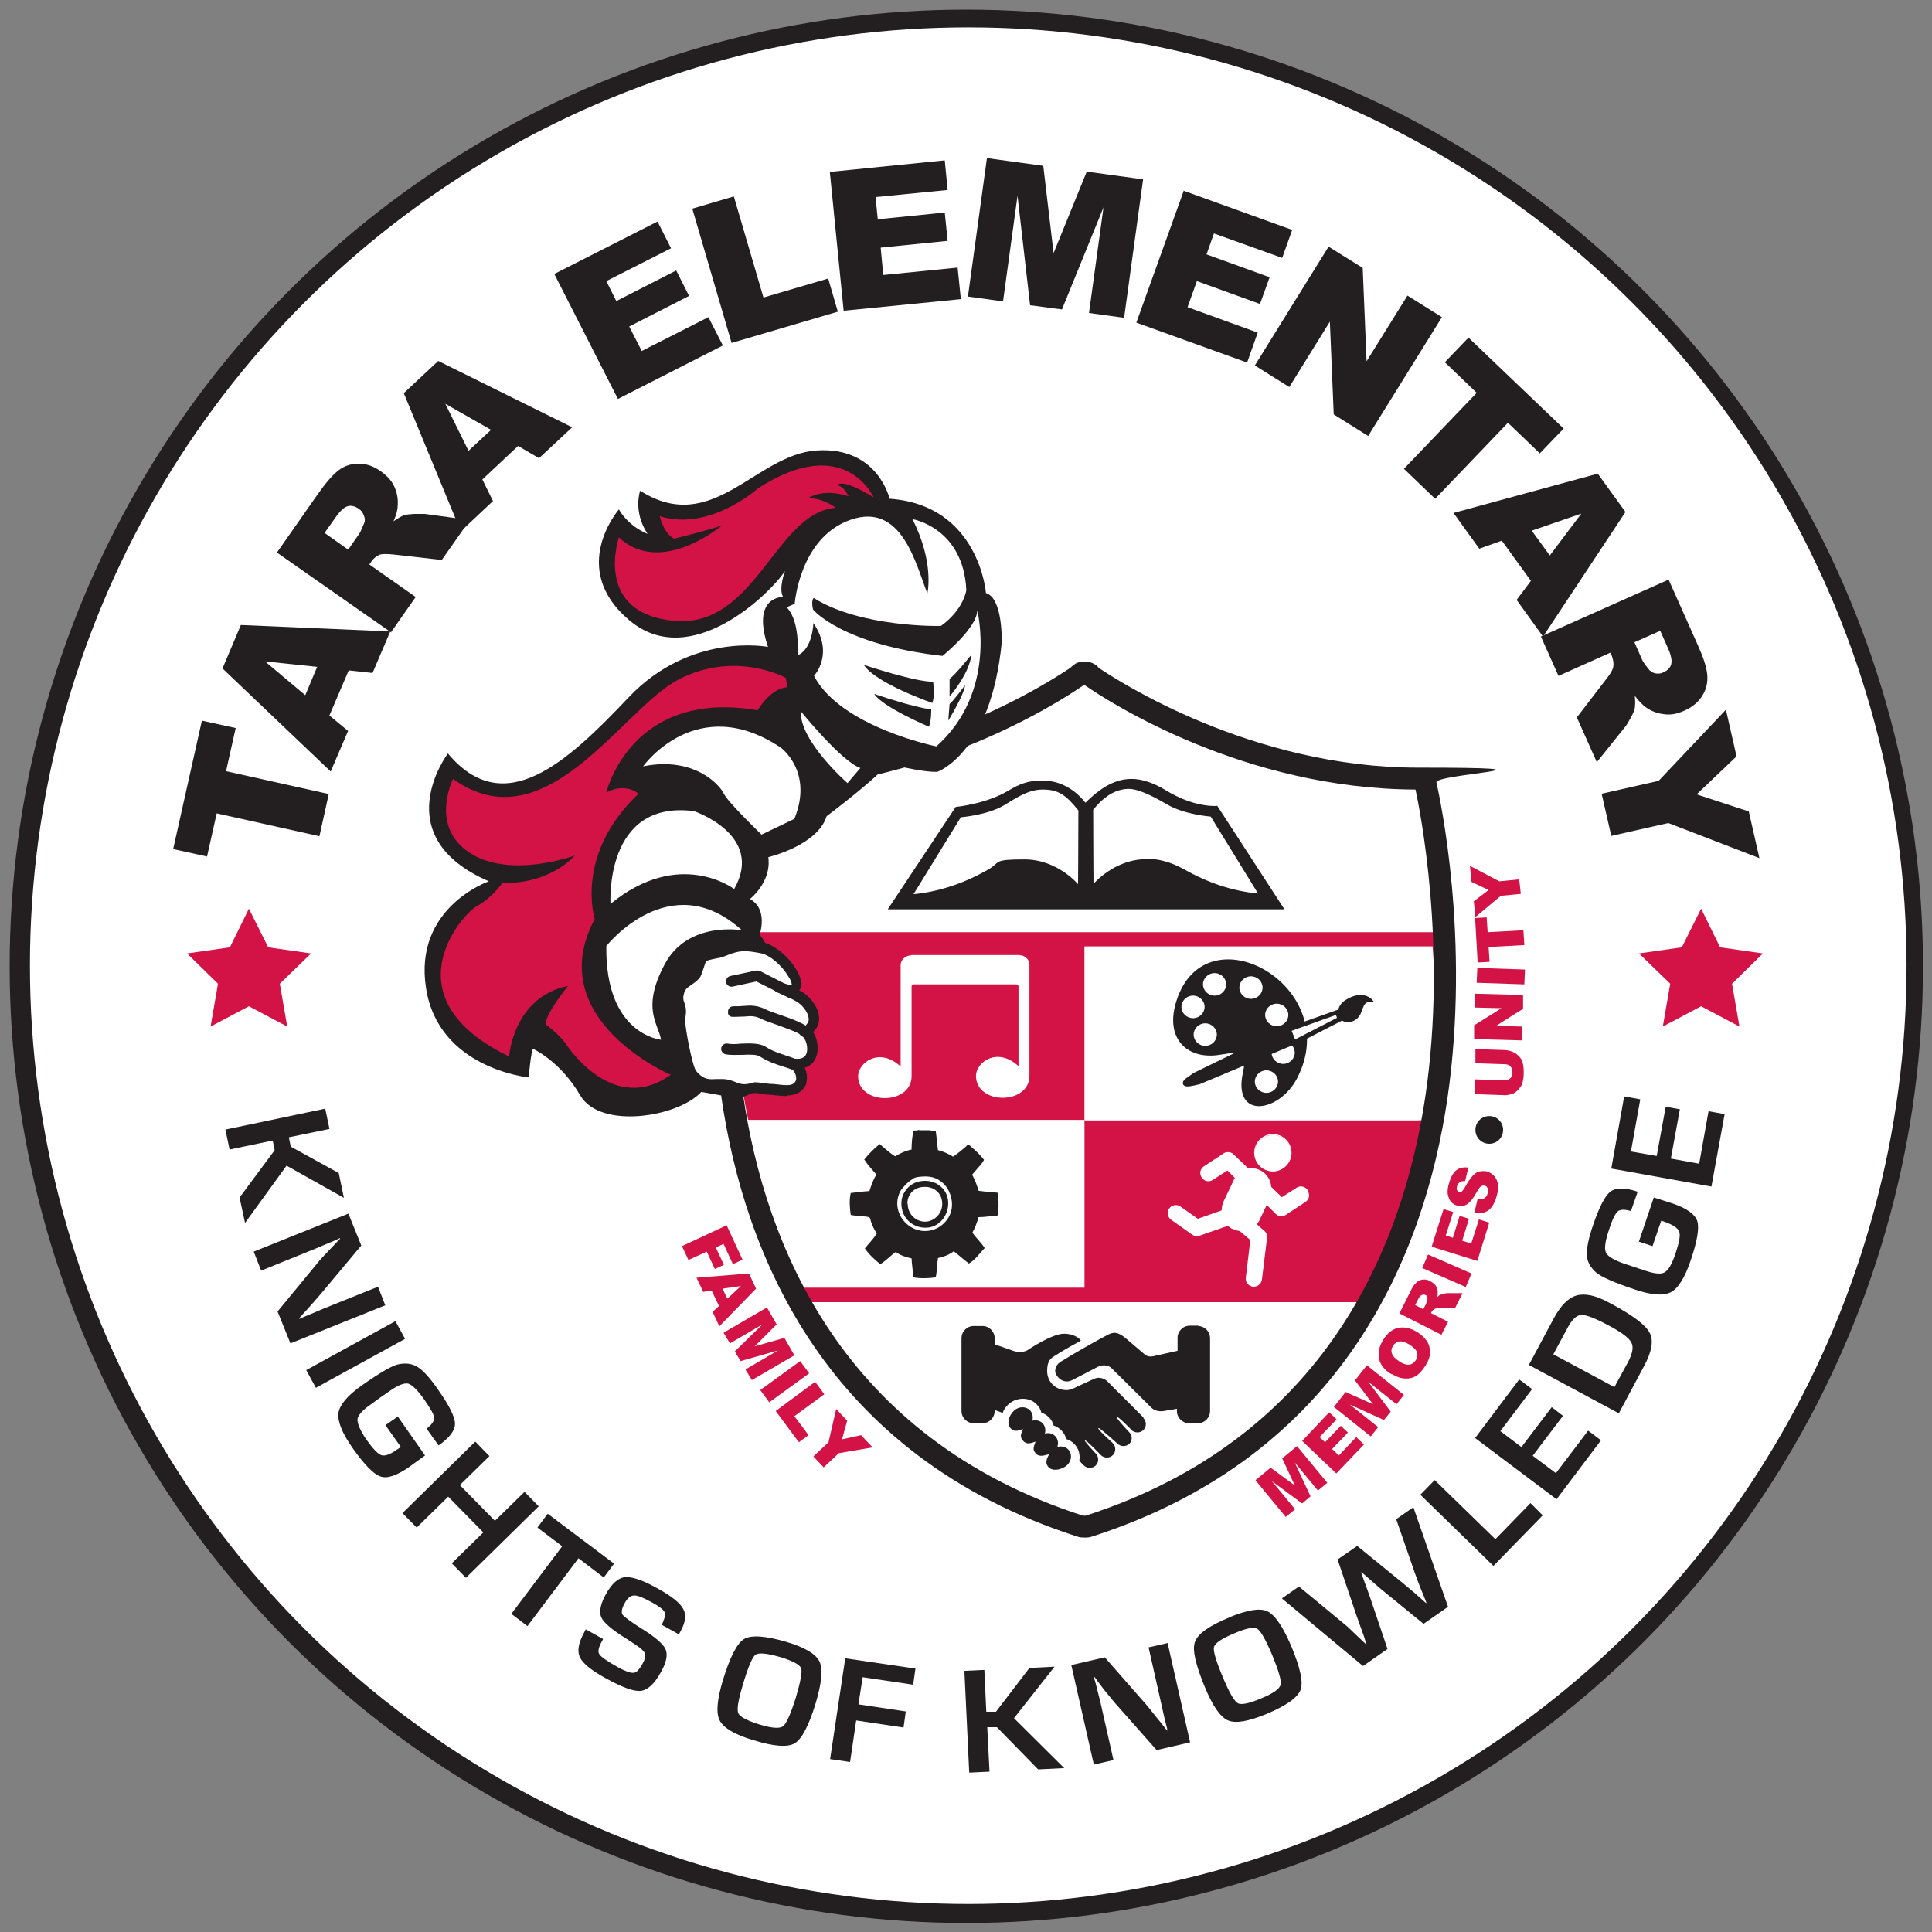 <?xml version="1.0" encoding="UTF-8"?>
<svg xmlns="http://www.w3.org/2000/svg" version="1.1" viewBox="0 0 600 600">
  <rect x="0" y="0" width="600" height="600" fill="#808080" stroke="none"/>
  <defs>
    <style>
      .cls-1 {
        fill: none;
      }

      .cls-2, .cls-3 {
        fill-rule: evenodd;
      }

      .cls-2, .cls-4 {
        fill: #fff;
      }

      .cls-5, .cls-3 {
        fill: #231f20;
      }

      .cls-6 {
        fill: #d31245;
      }

      .cls-7 {
        fill: #a1cc3a;
      }
    </style>
  </defs>
  <!-- Generator: Adobe Illustrator 28.7.5, SVG Export Plug-In . SVG Version: 1.2.0 Build 176)  -->
  <g>
    <g id="Layer_1">
      <g id="Layer_1-2" data-name="Layer_1">
        <circle class="cls-5" cx="300.1" cy="300.1" r="297.1"/>
        <circle class="cls-4" cx="300.7" cy="299.9" r="291.4"/>
        <g>
          <g>
            <path class="cls-5" d="M102.3,350.6l-12.6,2.6.6,2.9,14.9,8.2,1.6,7.7-17.8-10-12.9,17.8-1.7-7.9,10.9-14.7-.6-3-13.4,2.8-1.3-6.2,31-6.5,1.3,6.2h0Z"/>
            <path class="cls-5" d="M119.6,405.4l-29.4,11.8-4-9.9,12.6-15.3c.6-.8,1.8-2,3.4-3.7l1.7-1.8,1.7-1.8v-.2l-2,.9-1.9.8-3.8,1.6-16.8,6.8-2.3-5.9,29.4-11.8,4,9.9-11.7,14c-1,1.2-2.3,2.7-3.8,4.4l-1.9,2.1-1.9,2.1v.2l1.9-.8,1.9-.8,3.8-1.6,16.9-6.8,2.3,5.9h0Z"/>
            <path class="cls-5" d="M125.8,415.8l-27.7,15.2-3-5.5,27.7-15.2,3,5.5Z"/>
            <path class="cls-5" d="M123.6,440l8.4,12-5.1,3.7c-3.8,2.6-6.7,3.6-8.8,2.8-2.1-.7-5-3.7-8.6-8.8-3.3-4.7-4.7-8.3-4.4-10.9.4-2.5,2.8-5.4,7.2-8.5,5.7-4,9.5-6.2,11.4-6.6,2.4-.5,4.4-.2,6.1.9,1.7,1.1,3.9,3.5,6.4,7.2,3.4,4.8,5.1,8.3,5.1,10.4s-1.7,4.3-5.1,6.7l-3.7-5.2c1.6-1.3,2.4-2.4,2.3-3.4,0-1-1.1-2.8-3-5.6-2.1-3-3.8-4.6-5-5-1.3-.3-3.2.5-5.8,2.3l-2.6,1.8-3.3,2.4c-2.6,1.8-3.9,3.3-4.1,4.6,0,1.3.8,3.4,2.8,6.3,2,2.8,3.5,4.4,4.6,4.8s2.8-.2,5-1.8l1.1-.7-4.8-6.8,3.6-2.5h.3Z"/>
            <path class="cls-5" d="M167.3,467.8l-22.6,22.2-4.4-4.5,9.8-9.6-10.9-11.1-9.8,9.6-4.4-4.5,22.6-22.2,4.4,4.5-9.2,9,10.9,11.1,9.2-9,4.4,4.5h0Z"/>
            <path class="cls-5" d="M179.6,484l-15.8,21-5-3.8,15.8-21-7.7-5.8,3.2-4.3,20.6,15.5-3.2,4.3-7.9-6h0Z"/>
            <path class="cls-5" d="M210.9,507.6l-5.4-3c.1-.3.2-.5.3-.6.7-1.6.9-2.8.5-3.5s-1.7-1.7-3.9-2.9c-2.6-1.4-4.4-2.2-5.5-2.1-1.1,0-2,.8-2.8,2.2-1,1.7-1.2,3-.8,3.7.5.7,2.5,2.2,6,4.4,4.2,2.6,6.7,4.8,7.4,6.4.7,1.7.3,4-1.4,7-2,3.7-4.1,5.6-6.2,5.9-2.1.3-5.7-1-10.8-3.8-4.6-2.5-7.3-4.7-8.2-6.6-.9-1.9-.5-4.4,1.3-7.7l.5-1,5.4,3-.3.6c-1.1,1.9-1.4,3.3-.9,4.1s2.3,2.1,5.5,3.9c2.5,1.4,4.2,2,5.1,1.9,1,0,1.9-1.1,2.9-2.9.7-1.3,1-2.4.7-3.1-.3-.7-1.2-1.6-2.9-2.7l-2.9-1.9c-4.5-2.8-7.1-5-7.8-6.7s-.2-4.1,1.5-7.2c1.8-3.2,3.8-5,5.9-5.2,2.1-.2,5.5.9,10.1,3.5,4.4,2.4,7,4.5,8,6.4,1,1.8.7,4.2-.9,7l-.6,1.1.2-.2Z"/>
            <path class="cls-5" d="M244.2,509.9c5.8,1.7,9.2,3.8,10.3,6.1s.7,6.7-1.2,13c-2.1,6.9-4.3,11.1-6.5,12.4-2.2,1.3-6.5,1-12.9-1-5.8-1.7-9.2-3.8-10.4-6.1s-.8-6.5,1-12.5c2.2-7.2,4.4-11.5,6.6-12.8,2.2-1.3,6.6-1,13.1.9h0ZM242.2,514.6c-4.1-1.2-6.6-1.4-7.6-.7-1,.8-2.4,4.1-4.1,10-1.3,4.4-1.7,7.1-1.2,8.2.5,1.1,2.8,2.3,6.7,3.5,3.7,1.1,6.1,1.3,7.2.5,1-.8,2.3-3.7,3.9-8.7,1.5-5.1,2.1-8.2,1.7-9.3-.4-1.1-2.6-2.3-6.5-3.5h0Z"/>
            <path class="cls-5" d="M267.9,520.9l-1.3,8.4,14.7,2.2-.7,5-14.7-2.2-1.9,12.9-6.2-.9,4.7-31.3,21.8,3.2-.7,5-15.5-2.3h-.2Z"/>
            <path class="cls-5" d="M305.7,518.7l.6,12.9h3c0,0,10.4-13.6,10.4-13.6l7.8-.4-12.6,16,15.6,15.5-8.1.4-12.8-13.1h-3c0,0,.7,13.8.7,13.8l-6.3.3-1.5-31.6,6.3-.3h-.1Z"/>
            <path class="cls-5" d="M362.6,510.2l7,30.9-10.4,2.4-13.1-14.8c-.6-.7-1.7-2.1-3.2-3.9l-1.5-2-1.5-2h-.2l.6,2.1.5,2,1,4,4,17.7-6.1,1.4-7-30.9,10.4-2.4,12,13.7c1.1,1.2,2.3,2.7,3.7,4.5l1.8,2.2,1.8,2.3h.2l-.5-2-.5-2-.9-4-4-17.8,6.2-1.4h-.3Z"/>
            <path class="cls-5" d="M381.7,502.3c5.6-2.3,9.5-3,11.9-1.9,2.3,1.1,4.8,4.7,7.4,10.8,2.8,6.7,3.8,11.2,2.9,13.6s-4.4,4.9-10.6,7.5c-5.6,2.3-9.5,3-11.9,2s-4.8-4.5-7.2-10.3c-2.9-7-4-11.7-3.1-14.1.9-2.5,4.4-5,10.7-7.6h0ZM383.2,507.3c-3.9,1.6-6,3.1-6.2,4.3-.3,1.2.8,4.7,3.2,10.3,1.8,4.2,3.2,6.5,4.3,7.1,1.1.5,3.6,0,7.3-1.6,3.6-1.5,5.6-2.9,5.9-4.2s-.6-4.3-2.6-9.2c-2.1-4.9-3.6-7.6-4.7-8.2s-3.5-.1-7.2,1.5h0Z"/>
            <path class="cls-5" d="M438.9,468l10.8,31-7.6,5.3-13.1-10.7c-1.2-1-2.7-2.3-4.6-4l-1.5-1.3h-.2c0,.1.7,2,.7,2l.7,1.9c.5,1.3.9,2.6,1.4,3.9l5.4,16-7.6,5.3-25.2-21,5.3-3.7,13.9,11.5c.9.7,2.1,1.8,3.5,3.2l1.7,1.6,1.7,1.6h.2c-.4-1.1-.7-1.9-.8-2.4l-.8-2.2c-.4-1.2-1-2.7-1.6-4.5l-5.8-17.2,6.1-4.2,14,11.4c1.2,1,2.4,2,3.7,3.1l1.8,1.6,1.8,1.6h.2c0-.1-.9-2.3-.9-2.3l-.9-2.2c-.7-1.8-1.3-3.3-1.7-4.5l-5.9-17,5.3-3.7h0Z"/>
            <path class="cls-5" d="M445.6,459.7l18.8,18.3,10.9-11.2,3.8,3.8-15.3,15.7-22.7-22.1,4.4-4.5h.1Z"/>
            <path class="cls-5" d="M466,444.5l6.5,4.9,9.4-12.4,3.5,2.7-9.4,12.4,7.2,5.4,10-13.2,4,3-13.8,18.3-25.3-19,13.7-18.2,4,3-9.9,13.1h0Z"/>
            <path class="cls-5" d="M502.7,438.9l-27.9-15,7.7-14.4c2.2-4.1,4.6-6.5,7.2-7.2s6,0,10.3,2.4c7,3.7,11.1,6.8,12.3,9.2,1.3,2.4.7,5.9-1.8,10.5l-7.8,14.6h0ZM501.3,430.9l4.3-7.9c1.4-2.7,1.8-4.7,1-6.1-.7-1.4-3.1-3.2-7.1-5.3-4.1-2.2-6.9-3.3-8.4-3.2-1.5,0-2.9,1.4-4.3,4l-4.4,8.2,19,10.2h-.1Z"/>
            <path class="cls-5" d="M508.9,385.8l4.7-13.9,6,1.9c4.3,1.5,6.8,3.3,7.5,5.4s0,6.2-2,12.1c-1.8,5.4-3.9,8.8-6.2,10s-6,.9-11.1-.8c-6.6-2.2-10.6-4-12.1-5.3-1.8-1.6-2.8-3.4-2.9-5.4s.5-5.2,2-9.5c1.9-5.6,3.7-9,5.4-10.3,1.7-1.2,4.5-1.2,8.4.1l-2.1,6c-2-.6-3.4-.5-4.1.1s-1.7,2.5-2.7,5.7c-1.2,3.5-1.5,5.8-1,7s2.3,2.3,5.3,3.4l3,1,3.9,1.3c3,1,5,1.2,6.1.5,1.1-.6,2.3-2.6,3.4-6,1.1-3.3,1.5-5.4,1.1-6.6-.4-1.1-1.9-2.1-4.4-3l-1.2-.4-2.7,7.9-4.2-1.4v.2Z"/>
            <path class="cls-5" d="M506.5,357.6l8,1.4,2.8-15.3,4.4.8-2.8,15.3,8.8,1.6,2.9-16.3,5,.9-4.1,22.5-31.1-5.6,4-22.4,5,.9-2.9,16.2h0Z"/>
          </g>
          <polygon class="cls-6" points="77.3 282.2 83.3 294.2 96.6 296.1 86.9 305.5 89.2 318.8 77.3 312.5 65.4 318.8 67.7 305.5 58.1 296.1 71.4 294.2 77.3 282.2"/>
          <polygon class="cls-6" points="528.3 282.2 534.2 294.2 547.5 296.1 537.9 305.5 540.2 318.8 528.3 312.5 516.4 318.8 518.7 305.5 509 296.1 522.3 294.2 528.3 282.2"/>
          <path class="cls-4" d="M233.9,245.2c-1.3,5.9-10,48.1-3.1,95,6.8,46.2,30.6,106.3,105.5,130.5h.9c74.9-24.2,98.7-84.3,105.5-130.5,6.8-46.4-1.8-89-3.1-95-53.3-.2-94.9-27-102.7-32.4h-.2c0-.1-.2,0-.2,0-7.8,5.4-49.3,32.2-102.7,32.4h.1Z"/>
          <path class="cls-7" d="M277.8,391.7h0l-.2.2s.2-.1.2-.2Z"/>
          <path class="cls-6" d="M336.8,291.7h-110.1s.6,32.9,5.7,56.2h104.5v-56.2h0Z"/>
          <path class="cls-4" d="M232.3,347.8c.5,2.3,1,4.5,1.6,6.5,6.6,23,20.7,47.8,20.7,47.8h82.1v-54.3h-104.5,0Z"/>
          <path class="cls-6" d="M336.8,402.2h89.4s8.9-20.4,16.9-44.4,2.8-6.4,3.6-9.9h-109.9v54.3Z"/>
          <path class="cls-4" d="M336.8,291.7v56.2h103.8c5.8-24.1,7.8-56.2,7.8-56.2h-111.6,0Z"/>
          <path class="cls-6" d="M427.7,404.4h-182.7l-.6-1.3c0-.2-8.9-20.6-15.5-43.5-6.6-23.1-4.6-66.2-4.5-68v-2.1h224.6l.2,2c.2,1.7,4,42.8-4.1,67-7.9,23.9-16.9,44.4-17,44.6l-.6,1.3h.2ZM247.9,399.9h176.8c2.1-4.9,9.5-22.7,16.2-42.9,6.8-20.3,4.7-54.5,4-63.1h-216.1c-.3,9.1-1.2,44.9,4.4,64.4,5.5,19.3,12.7,36.7,14.7,41.6h0Z"/>
          <path class="cls-5" d="M377.9,250.3h-.9c-2.1,0-7.8-.5-15-4.9-3.8-2.3-7.3-3.5-10.6-3.5-4.8,0-9.3,2.4-14.3,7.4-3.9-4.9-8.7-6.9-13.4-6.9s-7.2,1.2-10.3,3c-7,4.3-16.6,5.2-16.6,5.2l-21.1,31.8h123.2l-20.9-32.2h-.1ZM334.8,274.6h0s-6.4-7.7-16.6-7.7-7.2.8-11.4,3.2c-7.4,4.2-15,6.8-23.1,7.6l14.7-23.9s8.1-.6,13.4-3.7c3.1-1.8,7.2-4.9,12-4.9s7.2,1.6,11.1,6.5c0,9.2-.1,23-.1,23h0ZM356.2,266.8h0c-10.2,0-16.6,7.7-16.6,7.7,0,0-.1-13.7-.1-23,3.9-4.9,7.7-6.5,11.1-6.5s8.9,3.1,12,4.9c5.3,3.1,13.4,3.7,13.4,3.7l14.7,23.9c-8.1-.8-15.7-3.4-23.1-7.6-4.2-2.3-8-3.2-11.4-3.2h0Z"/>
          <path class="cls-4" d="M283,296.7c-1.8,0-3.3,1.4-3.3,3v31.5c-6.6-6.1-13.2-1.2-13.2,3,0,9.1,16.6,9.1,16.6,0v-27.9c0-.3.3-.6.7-.6h31.8c.4,0,.7.3.7.6v24.8c-6.6-6.1-13.2-1.2-13.2,3,0,9.1,16.6,9.1,16.6,0v-34.5c0-1.7-1.5-3-3.3-3h-33.4Z"/>
          <path class="cls-5" d="M328.3,449.5c.5-1.2.3-2.6-.6-3.5s-2-1.1-3.2-.8c.3-1.1.1-2.3-.7-3.2-.8-.8-2-1.1-3.2-.8.3-1.1.1-2.3-.7-3.2-1.3-1.3-3.5-1.3-5,.1s-2.4,3.9-1.1,5.4,2.8.6,3.9.3c-.3,1.1-1.3,2.2,0,3.6,1.2,1.5,2.8.6,3.9.3-.3,1.1-1.2,2.3,0,3.6,1.1,1.4,3,.6,4.2.3-.5,1.2-1.5,2.5-.2,4s4.3.8,5.8-.6,1.6-3.6.3-4.9c-.9-.9-2.2-1.1-3.4-.7h0Z"/>
          <path class="cls-5" d="M355.1,440.2l-11.3-11.3s-1.7-1.7-4-.7c-1.6.7-3.6,1.7-5.2,2.4-1.7.9-2.9,1.2-3.5,1.1-3.3,0-5.9-2.6-5.9-5.9s1.1-4,2.8-5c2.4-1.6,7.6-4.4,7.6-4.4v-.2s-1.5-2-5.2-2-11,4.9-11,4.9c0,0-.2.2-.3.2,0,0-2,1.3-5,0l-5.2-1.8v-1.9c0-2.1-1.7-3.8-3.8-3.8h-2.7c-2.1,0-3.8,1.7-3.8,3.8v22.6c0,2.1,1.7,3.8,3.8,3.8h2.7c2.1,0,3.8-1.7,3.8-3.8v-.3c.6.2,1.5.5,2.5.9.3-1,.9-1.9,1.7-2.6,2.5-2.4,6.7-2.4,8.9,0,.7.7,1.2,1.6,1.4,2.5.9.3,1.7.8,2.4,1.5.7.7,1.2,1.6,1.4,2.5.9.3,1.7.8,2.4,1.5.8.8,1.3,1.7,1.5,2.7,1,.3,1.8.8,2.5,1.5,1.4,1.4,1.9,3.3,1.6,5.2h0s.8,1,1.4,1.5c1,1,2.7,1,3.7,0s1-2.6,0-3.7c0,0-3.6-3.8-3.4-4.1.3-.3,4.9,4.5,5,4.6,1,1,2.7,1,3.7,0s1-2.7,0-3.7l-.3-.3s-4.6-4.1-4.2-4.4c.3-.3,6,4.9,6,4.9,1,.9,2.6.9,3.6,0s1-2.5.1-3.5c0,0-4.3-4.5-4-4.9.3-.3,4.6,4,4.6,4.1,1,1,2.7,1,3.7,0s1-2.7,0-3.7h0v-.2Z"/>
          <path class="cls-5" d="M372.2,411.7h-2.7c-2.1,0-3.8,1.7-3.8,3.8v4c-1.9.4-5.2,1.2-7.6,1.7-1.5.3-2.4-.4-2.4-.4h0s-2.8-2.4-6-5.1c-2.6-2.2-3.9-2.1-5.8-1.1-3.1,1.6-10.5,5.8-14,8-1.3.7-2.2,1.7-2.2,3.2s2.4,4.3,5.3,2.8c1.6-.8,5.2-2.7,7.7-4,2.7-1.4,4.4.2,4.4.2h0s9.8,9.7,12.5,12.4c1.8,1.7,4.3.9,5,.8.4,0,1.8-.3,2.9-.5v.7c0,2.1,1.7,3.8,3.8,3.8h2.7c2.1,0,3.8-1.7,3.8-3.8v-22.6c0-2.1-1.7-3.8-3.8-3.8h.2Z"/>
          <path class="cls-4" d="M395.3,363.7c3.1,0,5.6-2.5,5.6-5.6s-2.5-5.6-5.6-5.6-5.6,2.5-5.6,5.6,2.5,5.6,5.6,5.6Z"/>
          <path class="cls-4" d="M395.3,363.8c-3.2,0-5.8-2.6-5.8-5.8s2.6-5.8,5.8-5.8,5.8,2.6,5.8,5.8-2.6,5.8-5.8,5.8ZM395.3,352.5c-3.1,0-5.5,2.5-5.5,5.5s2.5,5.5,5.5,5.5,5.5-2.5,5.5-5.5-2.5-5.5-5.5-5.5Z"/>
          <path class="cls-4" d="M406.1,369.6c-.8-1.2-2.3-1.5-3.5-.7l-4.5,2.9-3.3-3.2c-.2-2.2-1.4-4.2-3.5-5.2-1.2-.6-2.4-.7-3.6-.5l-4.6-4.4c-.5-.5-1.1-.7-1.7-.7s-1,.1-1.4.4l-6.1,4c-1.2.8-1.5,2.3-.7,3.5s2.3,1.5,3.5.7l4.5-2.9,2.3,2.3c-.2.2-.3.5-.4.8l-3.1,6.5c-.4.9-.6,1.8-.6,2.8l-7.4,2.6-5.4-3.8c-1.1-.8-2.7-.5-3.5.6s-.5,2.7.6,3.5l6.5,4.6c.4.3.9.5,1.4.5s.6,0,.8-.1l8.9-3.1c.5.4,1,.8,1.6,1,.7.3,1.4.5,2.1.6l3.3,2.8-1.4,11.7c-.2,1.4.8,2.6,2.2,2.8h.3c1.2,0,2.3-.9,2.5-2.2l1.6-13c0-.8-.2-1.7-.9-2.2l-2.3-2c.4-.5.8-1,1-1.6l2.1-4.4,2.8,2.8c.5.5,1.1.7,1.7.7s.9-.1,1.4-.4l6.1-4c1.2-.8,1.5-2.3.7-3.5v-.2Z"/>
          <path class="cls-1" d="M389.4,399.5h-.3c-1.4-.2-2.5-1.5-2.3-2.9l1.4-11.6-3.3-2.8c-.7,0-1.4-.3-2.1-.6-.6-.3-1.1-.6-1.5-1l-8.8,3.1c-.3,0-.6.2-.9.2-.5,0-1.1-.2-1.5-.5l-6.5-4.6c-1.2-.8-1.5-2.5-.6-3.6.5-.7,1.3-1.1,2.1-1.1s1.1.2,1.5.5l5.4,3.8,7.2-2.6c0-1,.2-1.9.6-2.7l3.1-6.5c.1-.3.2-.5.4-.7l-2.2-2.1-4.4,2.9c-.4.3-.9.4-1.4.4-.9,0-1.7-.4-2.2-1.2-.8-1.2-.5-2.8.8-3.6l6.1-4c.4-.3.9-.4,1.4-.4s1.3.3,1.8.7l4.5,4.4h1c.9,0,1.8.2,2.6.6,2,1,3.4,3,3.6,5.2l3.2,3.1,4.4-2.9c.4-.3.9-.4,1.4-.4.9,0,1.7.4,2.2,1.2.8,1.2.5,2.8-.8,3.6l-6.1,4c-.4.3-.9.4-1.4.4s-1.3-.3-1.8-.7l-2.7-2.6-2,4.2c-.3.5-.6,1.1-1,1.5l2.3,1.9c.7.6,1,1.4.9,2.3l-1.6,13c-.2,1.3-1.3,2.3-2.6,2.3v-.2ZM381.4,380.3h0c.4.5,1,.8,1.5,1.1.6.3,1.3.5,2,.5h0l3.4,2.9h0l-1.4,11.7c-.2,1.3.8,2.5,2.1,2.7h.3c1.2,0,2.2-.9,2.4-2.1l1.6-13c.1-.8-.2-1.6-.8-2.1l-2.4-2.1h0c.4-.5.8-1.1,1-1.6l2.1-4.5,2.9,2.9c.4.4,1,.7,1.7.7s.9-.1,1.3-.4l6.1-4c1.1-.7,1.4-2.2.7-3.3-.4-.7-1.2-1.1-2-1.1s-.9.1-1.3.4l-4.5,3-3.4-3.3h0c-.2-2.3-1.5-4.2-3.5-5.1-.8-.4-1.7-.6-2.5-.6h-1l-4.6-4.5c-.5-.4-1-.7-1.7-.7s-.9.1-1.3.4l-6.1,4c-1.1.7-1.4,2.2-.7,3.3.4.7,1.2,1.1,2,1.1s.9-.1,1.3-.4l4.5-3,2.4,2.4h0c-.2.3-.3.6-.4.9l-3.1,6.5c-.4.9-.6,1.8-.6,2.7h0l-7.5,2.7h0l-5.4-3.9c-.4-.3-.9-.4-1.4-.4-.8,0-1.5.4-2,1-.8,1.1-.5,2.6.6,3.3l6.5,4.6c.6.4,1.5.6,2.2.3l9-3.2v.2Z"/>
          <path class="cls-3" d="M386,333.1c-3.2,14.8,11.3,12.4,16.8,1.8,14.9-28.5-28.2-52.7-37.4-24.2-3.8,11.7,3.1,18.1,12.5,17,6-.7,9.9-2.9,8.1,5.4h0Z"/>
          <path class="cls-2" d="M396.5,311.7c-2,0-3.6,1.6-3.6,3.5s1.6,3.5,3.6,3.5,3.6-1.6,3.6-3.5-1.6-3.5-3.6-3.5h0Z"/>
          <path class="cls-2" d="M388.5,303.2c-2,0-3.6,1.6-3.6,3.5s1.6,3.5,3.6,3.5,3.6-1.6,3.6-3.5-1.6-3.5-3.6-3.5h0Z"/>
          <path class="cls-2" d="M377.2,302.2c-2,0-3.6,1.6-3.6,3.5s1.6,3.5,3.6,3.5,3.6-1.6,3.6-3.5-1.6-3.5-3.6-3.5h0Z"/>
          <path class="cls-2" d="M370.5,309.2c-2,0-3.6,1.6-3.6,3.5s1.6,3.5,3.6,3.5,3.6-1.6,3.6-3.5-1.6-3.5-3.6-3.5h0Z"/>
          <path class="cls-2" d="M374.3,317.8c-2,0-3.6,1.6-3.6,3.5s1.6,3.5,3.6,3.5,3.6-1.6,3.6-3.5-1.6-3.5-3.6-3.5h0Z"/>
          <path class="cls-2" d="M398.5,323.4c-2,0-3.6,1.6-3.6,3.5s1.6,3.5,3.6,3.5,3.6-1.6,3.6-3.5-1.6-3.5-3.6-3.5h0Z"/>
          <path class="cls-2" d="M393.3,332.4c-2,0-3.6,1.6-3.6,3.5s1.6,3.5,3.6,3.5,3.6-1.6,3.6-3.5-1.6-3.5-3.6-3.5h0Z"/>
          <path class="cls-5" d="M416,316.4c1.8,1.7,4.7,1.2,6.1-.8,1.5-2.1.9-5.2,4.6-4.4-1.5-2.5-4.7-2.6-7-1.6-1.2.5-2.6,1.3-3.4,2.4-.8,1.2-.8,2.6-1.9,3.5l1.6.8h0Z"/>
          <g>
            <polygon class="cls-4" points="416 316.4 415.2 314.3 400.1 319.7 401.8 323.7 416 316.4"/>
            <path class="cls-5" d="M401.8,324.4h-.2c-.2,0-.3-.2-.4-.4l-1.6-4v-.5c0-.2.2-.3.4-.4l15.1-5.4c.4-.1.8,0,.9.4l.8,2.1c.1.3,0,.7-.3.9l-14.2,7.3h-.5ZM401.1,320.1l1.1,2.7,13-6.7-.3-.9-13.7,4.9h-.1Z"/>
          </g>
          <g>
            <path class="cls-5" d="M401.8,323.7l-29.4,12.3s-6.4,1.9-3.6-.6l2.3-1.7,29.1-14.1,1.6,4h0Z"/>
            <path class="cls-5" d="M368.8,337.4c-.7,0-1.2-.2-1.4-.7-.3-.8.5-1.5.9-1.8l2.4-1.7,29.8-14.5,2.1,5.4-30,12.6c-.2,0-2.5.7-3.8.7ZM399.8,320.6l-28.4,13.8-2.2,1.6h0c1,0,2.5-.5,3-.6l28.7-12-1.1-2.7h0Z"/>
          </g>
          <path class="cls-5" d="M466.8,350.9c0,2.4-1.9,4.3-4.3,4.3s-4.3-1.9-4.3-4.3,1.9-4.3,4.3-4.3,4.3,1.9,4.3,4.3Z"/>
          <g>
            <path class="cls-3" d="M285.5,351h3.2c.5.2,1.3.1,1.9.2.3,2,.4,4,.7,6,1.8.4,3.3,1.2,4.7,2,1.2-.8,2.3-1.7,3.6-2.8.2-.1,1-1,1.1-1,.2,0,1,.9,1.3,1.1,1.3,1.1,2.6,2.4,3.6,3.7-.5.9-1.1,1.7-1.8,2.4-.6.7-1.3,1.5-1.9,2.2.8,1.5,1.5,3.1,2,5,1.9.3,3.9.4,5.9.6.2.8.1,1.9.3,2.7v1.8c-.3.8,0,2.1-.4,2.7-2,0-3.7.4-5.8.4-.5,1.8-1.1,3.3-1.9,4.8,1.1,1.7,2.7,3,3.8,4.8-1.6,1.6-2.8,3.6-4.9,4.8-1.6-1.2-3.1-2.6-4.7-3.8-1.3,1-3,1.7-4.9,2.1-.3,1.9-.3,4.2-.7,6-2,.3-4.9.4-6.9,0-.2-2-.5-3.8-.6-5.9-1.9-.4-3.6-1-4.9-2-1.7,1.2-3,2.7-4.8,3.8-1.8-1.4-3.5-3-4.8-4.9,1.2-1.5,2.6-2.9,3.7-4.6-.7-1.1-1.4-2.4-1.8-3.7-.2-.5-.1-1.1-.6-1.4-1.8-.4-3.9-.3-5.7-.7-.3-2.1-.5-4.7,0-6.8,1.9-.2,3.7-.5,5.8-.6.6-1.8,1.2-3.7,2.2-5.1-1.3-1.5-2.7-3-3.8-4.7,1.4-1.7,3-3.4,4.8-4.8,1.6,1.3,3,2.7,4.8,3.8,1.5-.9,3.1-1.7,5.1-2.1,0-2.1.2-4.1.6-5.9.5,0,1.2,0,1.7-.2h0ZM283.4,366.2c-1.5.8-3.1,2.7-3.6,3.4-4,6.9,3.2,15,10.6,12.1,2.1-.8,4-2.8,4.7-4.7,1.3-3.2.1-7-1.6-8.9s-3.8-3-7.2-2.7c-1.5.1-2,.2-2.9.7h0Z"/>
            <path class="cls-3" d="M286.2,366.8c4.1-.6,7.7,2.1,8.2,5.8.6,4.4-2.4,8.1-5.9,8.6-5,.7-9.2-3.3-8.5-8.5.3-1.9,1.3-3.2,2.2-4.1,1-.9,2.3-1.6,3.9-1.8h0ZM281.9,373.8c0,3.5,2.7,5.6,5.4,5.6s5.6-2.5,5.3-6c-.2-3.1-2.8-4.9-5.5-4.8-3.1,0-5.3,2.2-5.3,5.2h.1Z"/>
          </g>
          <path class="cls-5" d="M337.2,477.5h-.4c-.6,0-1.5,0-2.2-.3-78.5-25.2-103.4-87.9-110.5-136-7.5-50.8,2.9-96.3,3.4-98.2.6-2.7,3-4.6,5.8-4.6,51.6,0,92.9-26.8,99.1-31,.5-.5,1-.9,1.6-1.3.7-.4,1.5-.6,2.3-.6h.8c.9,0,1.8.2,2.5.6.6.3,1.2.7,1.6,1.3,6.2,4.2,47.6,31,99.1,31s5.1,1.9,5.8,4.6c1.1,4.9,10.6,48.8,3.4,98.2-7.1,48.1-32,110.8-110.4,136-.6.2-1.2.3-1.8.3h0ZM233.9,245.2c-1.3,5.9-10,48.1-3.1,95,6.8,46.2,30.6,106.3,105.5,130.5h.9c74.9-24.2,98.7-84.3,105.5-130.5,6.8-46.4-1.8-89-3.1-95-53.3-.2-94.9-27-102.7-32.4h-.2c0-.1-.2,0-.2,0-7.8,5.4-49.3,32.2-102.7,32.4h.1Z"/>
          <g>
            <path class="cls-5" d="M276.3,155s-3.6-16.4-22.7-15.1c-19.1,1.3-32.3,26.8-54.8,12.5,0,0-2.3,6.4,2.3,13.4,0,0-5.7-2.1-8.9-7.6,0,0-15.9,18.3,3.2,34.4,19.1,16.2,44-8.5,48.4-15.3,0,0-2.1,5.5-.6,8.1,0,0-10-.4-4.7,15.5,0,0-24-4.7-43.3,15.7s-38.7,38.2-56.1,17.4c0,0-19.5,25.7,12.7,39.7,0,0-23.4,8.1-19.5,33.1,3.8,25.1,31.9,27.8,31.9,27.8,0,0,.6-7.4,1.3-8.9,0,0,8.5,3.8,14.7,14.5,6.2,10.6,30.3,6.8,37.6-1.1l11.3,2s9.7-1.9,10.2-9.4c0,0,.6-7.2-.2-12.2-1.2-8,.4-15.9-1.3-15,0,0,3.4-8.3-1.9-14.2,0,0,2.8-7.9-3-11.1,0,0,6.8-5.3,5.7-13,0,0,15.3-3.6,18.1-12.7,0,0,17-12.8,18.9-16.4,0,0,10.6,2.8,15.5,2.6,0,0,16.6-5.7,20-40.2,0,0,.4-13.8-4.9-15.3,0,0-2.1-27.2-29.7-29.3h-.2Z"/>
            <g>
              <path class="cls-6" d="M271.4,154.6s-8.9-20.4-35.9-3c0,0-15.1,13.6-30.6,8.7,0,0,1.1,5.3,4.5,7,0,0,12.7-3.2,14.9-4.2,0,0-18.9,16.1-32.1,3.8,0,0-8.1,23.6,17.2,25.9,25.3,2.3,31.4-33.6,50.1-35.1,0,0-3.6-3-8.5-3,0,0,4.3-3.2,12.5-.6,0,0-1.3-3-3.4-3.4,0,0,.8-2.6,11.3,3.8h0Z"/>
              <path class="cls-6" d="M244.6,213.5l-.6-3s-15.7-8.7-33.4.6c-17.6,9.3-41.2,51.4-69.9,30.8,0,0-7.4,14.7,5.1,22.9,12.5,8.3,32.7.9,32.7.9,0,0-7.4,8.9-22.5,8.5,0,0-3.2,4.7-7.9,7.2-4.7,2.6-27.6,28.5,10,46.7,0,0,1.3-18.5,18.3-21.9,0,0-6.8,8.3-7,11.9,0,0,4,2.8,6.2,5.9,2.1,3.2,15.7,21.9,32.7,9.8,0,0-40.2-17.2-23.6-48.4,0,0-6.4-20,13.6-38.9,0,0-3.8-3.6-10-.4,0,0,7.6-32.3,47-25.5,0,0,3.8-6.8,9.3-7.2h0Z"/>
            </g>
            <g>
              <path class="cls-4" d="M283.3,161.2s15.9,2.6,16.8,22.1c0,0-.8,6-7.9,11.1,0,0-24.7.6-39.5-8.7,0,0-.9.8-.2,3.6,0,0,8.7,10.8,40.2,14.4,0,0,10.8-8.7,10.8-14.2,0,0,6.4,25.3-12.7,42.3,0,0-29.7-6-38-21.9,0,0,6.4-6.8-.2-16.4,0,0-.2,8.1-4.9,10,0,0,.9-10.6-3.4-14.9l2.5-1.1s1.5-20.6,17.4-26.1c15.9-5.5,20.2,13.8,23.8,22.9,0,0,2.3-9.6-4.7-23.2h0Z"/>
              <path class="cls-4" d="M248.7,220.9s12.7,15.7,18.5,17.6l-4,4.7s-14.9-13-14.5-22.3h0Z"/>
              <path class="cls-4" d="M199.8,237.9s16.6-23.2,42.7-5.7c0,0,10.2,7.4,4.2,22.1l-10.2,4.9s-10.4-10-11.7-12.7c-1.3-2.8-9.3-11.7-25.1-8.5h.1Z"/>
              <path class="cls-4" d="M189.6,280.8s-2.1-32.5,25.9-28.9c0,0,22.1,7.4,12.5,24.2,0,0-17-13-38.5,4.7h.1Z"/>
              <path class="cls-4" d="M205.3,322.9s-17.4-1.5-17-29.1c0,0,19.8-25.1,42.1-4.9,0,0-16.8-3-24,10.6s-2.1,18.1-1.1,23.4h0Z"/>
            </g>
            <g>
              <path class="cls-5" d="M289.8,211.8s.6,4.8-.3,6.5c0,0-17.6-6.1-21.2-11.8,0,0,16.3,5.4,21.5,5.2h0Z"/>
              <path class="cls-5" d="M289.2,220.3s.1,3.3-.7,5.4c0,0-14.6-6.2-17-10.2,0,0,12.2,4.2,17.7,4.8Z"/>
              <path class="cls-5" d="M294.9,210.8v5.5s6.1-6.9,6.8-13c0,0-5.2,6.5-6.8,7.5Z"/>
              <path class="cls-5" d="M294.9,218.6l-.4,5.2s5.1-8.4,5.2-11c0,0-4.1,5.5-4.8,5.8h0Z"/>
              <path class="cls-5" d="M294.2,218.8"/>
            </g>
            <g>
              <path class="cls-4" d="M194.5,311.6s-3.8-11.8,1.3-17.1c5.1-5.4,10.2-5.8,16.9-4.8l9.8-3.3s-13.2-9.8-31.9,7.2c0,0-2.8,8.2,4,18h-.1Z"/>
              <path class="cls-4" d="M197.9,271.3l-5.8,3.1s2-16.9,14.7-20,18.3,7.4,18.3,7.4c0,0-21.1-13.7-27.2,9.5Z"/>
              <path class="cls-4" d="M206.1,234.1l11.5,1.7s17-8.6,26.3,6c0,0-7.5-25.1-37.8-7.6h0Z"/>
              <path class="cls-4" d="M292.8,205s-16,.1-31.9-8.5c0,0,4.8,9.5,31.7,12,0,0,10.3-7.1,10.5-14.3,0,0-5.4,8.2-10.3,10.8h0Z"/>
              <path class="cls-4" d="M278.8,173.4s-2.7-10.8-9.2-10.1-16.1,9.5-16.9,15.2c0,0,10.5-14.3,26.1-5.1h0Z"/>
            </g>
            <g>
              <g>
                <path class="cls-4" d="M226.4,336.8c2.2.8,3.7,1.5,6,1.1s4.6.3,6.9.4c3.8.2,7.9,1.7,9.6-2.2.5-2-.4-4.2-2-5.6,7.8.7,5.9-9.1,2.8-10.2.6,0,1.1.2,2.1-1.1,2.8-2.9-.7-8-3.8-9.6-2.7-1.4-2.9-1.6-6.1-2.9,11.5,4.5,2.2-11-5.6-12.4-5.9-1.1-7.4-.7-12.3,1.3-1.3.5-4.8.7-5.9,1.7-.9.8-1.6,4.8-2.2,5.5-2.5,2.7-4.8,2.3-5.3,6.7-.2,1.5.6,2.5.8,3.8.2,1.7-.2,2-.3,3.7,0,2.4,2.2,14.5,3.8,16.6,4,5,7.6,2.2,11.6,3.4v-.2Z"/>
                <path class="cls-5" d="M244.4,340.4c-1,0-2-.1-3-.2-.7,0-1.5-.2-2.2-.2s-1.7-.1-2.5-.3c-1.4-.2-2.7-.4-4-.1-2.5.5-4.2-.2-6.2-.9l-.7-.3c-.7-.2-1.9-.2-3.2-.2h-1.4c-2.3,0-5-.4-7.7-3.7-2.1-2.6-4.3-15.4-4.2-17.7,0-.8.1-1.3.2-1.8,0-.5.1-.9,0-1.7,0-.3-.2-.7-.3-1.1-.3-.8-.6-1.8-.5-3.1.5-3.8,2.1-4.9,3.7-6,.7-.5,1.4-.9,2.1-1.7,0,0,.3-1,.5-1.6.6-2,1-3.2,1.8-3.9,1-1,2.8-1.3,4.6-1.6.7-.1,1.5-.3,1.8-.4,3-1.2,5.1-2,7.8-2s3,.2,5.4.6c6.1,1.1,12.8,9.2,12.4,13.4,0,.6-.2,1.2-.6,1.7l.5.2c2.3,1.2,5.1,4.3,5.6,7.5.3,1.9-.2,3.5-1.4,4.8,0,.1-.2.3-.4.4,1.2,1.8,1.7,4.5,1.3,6.5-.4,2.3-1.8,4-3.9,4.6.7,1.5.9,3.1.5,4.7v.3c-1.6,3.6-5,3.6-6.1,3.6v.2ZM234,336.1c1.1,0,2.1.1,3.1.3.7,0,1.5.2,2.2.2s1.6.1,2.4.2c.9.1,1.8.2,2.6.2,1.6,0,2.4-.4,2.9-1.5.3-1.3-.4-2.8-1.5-3.8-.5-.5-.7-1.3-.4-1.9.3-.7,1-1.1,1.7-1,2.1.2,3.3-.5,3.6-2.2.4-2.1-.8-4.6-1.5-4.8-.8-.3-1.2-1.2-1-2s1-1.4,1.9-1.2c0,0,.2,0,.5-.5.4-.4.8-1,.6-2.1-.3-2-2.3-4.2-3.8-5l-.7-.4c-2-1-2.4-1.3-5.2-2.4-.9-.3-1.3-1.3-.9-2.2.3-.9,1.3-1.3,2.2-.9,2.5,1,3.2.7,3.2.7,0,0,0-1-1.1-2.6-1.8-3.1-5.5-6.6-8.7-7.2-2.2-.4-3.6-.6-4.8-.6-2.1,0-3.6.5-6.6,1.7-.7.3-1.5.4-2.5.6-.9.2-2.5.5-2.9.8-.2.3-.6,1.7-.9,2.5-.5,1.5-.8,2.4-1.3,2.9-.9,1-1.9,1.6-2.6,2.1-1.4,1-2,1.4-2.3,3.7,0,.5,0,.9.3,1.6.2.5.4,1.2.5,1.9.1,1.2,0,1.9-.1,2.5,0,.4-.1.8-.1,1.4,0,2.3,2.2,14,3.4,15.5,2.4,2.9,4.3,2.6,6.3,2.5h1.4c.7,0,1.8,0,3,.4l.9.3c1.7.7,2.8,1.1,4.4.8.6-.1,1.2-.2,1.9-.2v-.3Z"/>
              </g>
              <g>
                <path class="cls-5" d="M250.3,322.3c-.5,0-1-.2-1.3-.7-.8-.9-6-2.7-8.2-3.5-2-.7-3.1-1.1-3.8-1.4-2.4-1.3-3.7-1.2-5.9-1-1,0-2,.1-3.4.1s-1.7-.8-1.6-1.7c0-.9.7-1.6,1.7-1.6s2.1,0,3-.1c2.4-.2,4.5-.3,7.7,1.4.4.2,1.9.7,3.3,1.2,5,1.7,8.6,3.1,9.8,4.7.6.7.4,1.8-.3,2.3-.3.2-.7.3-1,.3h0Z"/>
                <path class="cls-5" d="M246.9,332.4c-.2,0-.4,0-.6-.1-1-.4-1.9-.7-2.9-1-2.5-.8-5.1-1.7-7.4-3.2-1-.7-3.6-.6-5.7-.5-1.9,0-3.6.1-5-.2-.9-.2-1.5-1.1-1.3-2s1.1-1.5,2-1.3c1,.2,2.6.2,4.1,0,2.8-.1,5.8-.2,7.7,1,2,1.3,4.2,2,6.6,2.8,1,.3,2,.7,3,1.1.9.3,1.3,1.3,1,2.2-.3.7-.9,1.1-1.6,1.1h0Z"/>
              </g>
              <g>
                <polyline class="cls-4" points="227.2 304.7 235.2 303.1 245.8 308.5"/>
                <path class="cls-5" d="M245.8,310.1c-.3,0-.5,0-.8-.2l-10.1-5.1-7.4,1.6c-.9.2-1.8-.4-2-1.3s.4-1.8,1.3-2l8-1.7c.4,0,.8,0,1.1.1l10.6,5.4c.8.4,1.2,1.4.7,2.3-.3.6-.9.9-1.5.9h0Z"/>
              </g>
            </g>
          </g>
          <g>
            <path class="cls-5" d="M53.8,263.6l8.9-39.8,10.5,2.3-3,13.4,31.9,7.1-2.9,13.1-31.9-7.1-3,13.4-10.5-2.3h0Z"/>
            <path class="cls-5" d="M108.3,208.2l-6,14,5.8,4.8-5.4,12.6-33.6-32,5.7-13.5,46.4,2-5.5,12.9-7.4-.8ZM98.5,207.1l-16.2-1.7,12.5,10.5,3.7-8.8Z"/>
            <path class="cls-5" d="M121.6,196.5l-35.6-24.9,12.8-18.3c2.4-3.4,4.5-5.8,6.3-7.2s3.9-2.1,6.3-2.1,4.7.8,6.9,2.4c2,1.4,3.4,3,4.2,4.8.8,1.8,1.2,3.8,1,5.9,0,1.3-.5,3-1.3,4.8,1.4-1,2.5-1.6,3.3-1.9.6-.2,1.6-.3,3.1-.4h3.3l14,1.9-8.7,12.4-15-1.7c-1.9-.2-3.3-.2-4.1,0-1.1.4-2,1.1-2.7,2.1l-.7,1,14.4,10.1-7.7,11h.2ZM108.2,170.6l3.2-4.6c.4-.5.9-1.6,1.6-3.3.4-.8.4-1.7,0-2.6-.3-.9-.8-1.6-1.6-2.1-1.1-.8-2.3-1.1-3.4-.8s-2.4,1.5-3.8,3.5l-3.4,4.8,7.2,5.1h.1Z"/>
            <path class="cls-5" d="M160.9,138.5l-11.1,10.4,3.3,6.7-10,9.4-17.7-42.9,10.7-10,41.6,20.6-10.3,9.6-6.5-3.8h0ZM152.5,133.5l-14.2-8.1,7.2,14.6,7-6.5Z"/>
            <path class="cls-5" d="M172.1,85.1l32.1-16.3,4.2,8.3-20.1,10.2,3.1,6.2,18.6-9.5,4,7.9-18.6,9.5,3.9,7.6,20.7-10.5,4.5,8.8-32.6,16.6-19.7-38.7h0Z"/>
            <path class="cls-5" d="M215,64.8l12.9-3.8,9.2,31.4,20.1-5.9,3,10.3-33,9.7-12.2-41.7h0Z"/>
            <path class="cls-5" d="M257.6,53.4l35.8-3.6.9,9.2-22.4,2.2.7,6.9,20.8-2.1.9,8.8-20.8,2.1.8,8.5,23.1-2.3,1,9.8-36.4,3.6-4.3-43.2h-.1Z"/>
            <path class="cls-5" d="M306.5,49.1l17.5,2.4,3.2,27.1,10.3-25.3,17.5,2.4-5.9,43-10.9-1.5,4.5-32.8-12.9,31.7-9.9-1.3-3.9-34-4.5,32.8-10.9-1.5,5.9-43h0Z"/>
            <path class="cls-5" d="M367.5,59.2l33.8,12.2-3.1,8.7-21.2-7.6-2.3,6.5,19.6,7.1-3,8.3-19.6-7.1-2.9,8.1,21.8,7.9-3.3,9.3-34.4-12.4,14.7-40.9h-.1Z"/>
            <path class="cls-5" d="M412.6,76.6l10.6,6.6,1.2,29,12.7-20.4,10.7,6.7-22.9,36.9-10.7-6.7-1.2-28.8-12.6,20.3-10.7-6.7,22.9-36.9Z"/>
            <path class="cls-5" d="M456.1,104.9l29.5,28.2-7.4,7.7-9.9-9.5-22.6,23.6-9.7-9.3,22.6-23.6-9.9-9.5,7.4-7.7h0Z"/>
            <path class="cls-5" d="M475.3,180.2l-8.9-12.3-7,2.5-8-11.1,44.8-12.2,8.6,11.9-25.6,38.7-8.2-11.4,4.5-6h-.2ZM481.3,172.5l9.8-13-15.4,5.3,5.6,7.7Z"/>
            <path class="cls-5" d="M478.5,197.7l39.7-17.7,9.1,20.4c1.7,3.8,2.7,6.8,2.9,9.1s-.2,4.4-1.5,6.5c-1.2,2-3.1,3.6-5.6,4.7-2.2,1-4.3,1.4-6.3,1.1-2-.2-3.9-.9-5.6-2.1-1.1-.8-2.3-2-3.5-3.6.2,1.7.1,3,0,3.8-.1.6-.5,1.6-1.2,2.9s-1.3,2.3-1.7,2.8l-8.9,11.1-6.2-13.9,9.2-12c1.2-1.5,1.9-2.7,2.1-3.6.2-1.2,0-2.3-.4-3.4l-.5-1.1-16.1,7.2-5.5-12.3h0ZM507.6,199.5l2.3,5.2c.2.6.9,1.6,2,3,.5.7,1.2,1.2,2.1,1.4s1.8.1,2.6-.3c1.3-.6,2.1-1.4,2.4-2.5.3-1.1,0-2.8-1-5l-2.4-5.4-8.1,3.6h.1Z"/>
            <path class="cls-5" d="M536,220.4l3.3,14.5-12.4,11.8,16.2,5.3,3.3,14.5-28.3-10.9-17.7,4-3-13.1,17.7-4,20.9-22.1Z"/>
          </g>
          <g>
            <path class="cls-6" d="M225.7,380.6l4.9,10.6-3,1.4-2.9-6.3-2.4,1.1,2.5,5.4-2.8,1.3-2.5-5.4-5.7,2.6-2-4.3,13.9-6.5h0Z"/>
            <path class="cls-6" d="M223.3,405.6l-2.3-4.8-2.6.4-2.1-4.4,16.3-1.3,2.2,4.7-11.4,11.7-2.1-4.5,2-1.8h0ZM225.9,403.3l4.2-3.9-5.7.8,1.4,3h.1Z"/>
            <path class="cls-6" d="M238.1,405.9l3.1,5.4-6.8,6.8,9.2-2.6,3.1,5.4-13.2,7.7-2-3.3,10.1-5.9-11.6,3.3-1.8-3,8.6-8.4-10.1,5.9-2-3.3,13.2-7.7.2-.3Z"/>
            <path class="cls-6" d="M248.5,422.7l2.8,3.8-12.4,9-2.8-3.8,12.4-9Z"/>
            <path class="cls-6" d="M253.2,429.2l2.8,3.8-9.3,6.8,4.4,5.9-3,2.2-7.2-9.7,12.3-9.1h0Z"/>
            <path class="cls-6" d="M259.5,437.4l3.6,3.8-1.6,5.8,5.9-1.3,3.6,3.8-10.5,1.8-4.7,4.4-3.2-3.4,4.7-4.4,2.4-10.4h-.2Z"/>
          </g>
          <g>
            <path class="cls-6" d="M390,459.6l4.6-3.8,7.5,5.5-3.9-8.4,4.6-3.8,9.4,11.4-2.9,2.4-7.2-8.7,4.9,10.5-2.6,2.2-9.4-6.9,7.2,8.7-2.9,2.4-9.4-11.4h0Z"/>
            <path class="cls-6" d="M404.4,447.5l8.4-8.9,2.3,2.2-5.3,5.5,1.7,1.6,4.9-5.1,2.2,2.1-4.9,5.1,2.1,2,5.4-5.7,2.4,2.3-8.6,9-10.7-10.2h.1Z"/>
            <path class="cls-6" d="M414.2,437l3.7-4.7,8.5,3.8-5.6-7.4,3.7-4.7,11.5,9.2-2.3,2.9-8.8-7,7,9.3-2.1,2.6-10.6-4.8,8.8,7-2.3,2.9-11.5-9.2h0Z"/>
            <path class="cls-6" d="M432,426.7c-2.1-1.3-3.3-2.8-3.7-4.7s0-3.8,1.2-5.8c1.3-2.1,2.8-3.4,4.7-3.8,1.8-.4,3.7,0,5.8,1.2,1.5.9,2.5,1.9,3.2,3s.9,2.2.9,3.5-.5,2.6-1.4,4-1.8,2.5-2.8,3.1c-1,.7-2.2,1-3.5.9-1.3,0-2.7-.5-4.2-1.4h-.2ZM434.5,422.8c1.3.8,2.3,1.1,3.2,1,.8-.1,1.5-.6,2-1.4s.6-1.6.4-2.4c-.3-.8-1.1-1.6-2.5-2.5-1.2-.7-2.2-1-3-.9s-1.5.6-2,1.4-.6,1.6-.3,2.4c.3.8,1,1.6,2.3,2.4h-.1Z"/>
            <path class="cls-6" d="M447.8,414.6l-13.2-6.7,3.4-6.8c.6-1.3,1.2-2.2,1.8-2.7.6-.6,1.2-.9,2-1s1.6,0,2.4.5c.7.4,1.3.8,1.7,1.4.4.6.6,1.2.6,1.9s0,1-.2,1.7c.4-.4.7-.7,1-.8.2,0,.5-.2,1-.3.5-.1.9-.2,1.1-.2h4.8l-2.3,4.6h-5.1c-.7.1-1.1.2-1.4.4-.4.2-.6.5-.8.8l-.2.4,5.3,2.7-2.1,4.1h.2ZM442,406.6l.9-1.7c0-.2.2-.6.4-1.2v-.9c-.1-.3-.3-.5-.6-.6-.4-.2-.8-.2-1.2,0-.4.2-.7.6-1.1,1.3l-.9,1.8,2.7,1.4h-.2Z"/>
            <path class="cls-6" d="M441.7,393.8l1.8-4.2,13.5,5.9-1.8,4.2-13.5-5.9Z"/>
            <path class="cls-6" d="M444.6,387.2l3.7-11.7,3,.9-2.3,7.3,2.2.7,2.1-6.8,2.9.9-2.1,6.8,2.8.9,2.4-7.5,3.2,1-3.7,11.9-14.1-4.4h-.1Z"/>
            <path class="cls-6" d="M457.9,376.5l1-4.2c.7.1,1.3,0,1.7,0,.7-.3,1.2-.8,1.4-1.7.2-.6.2-1.1,0-1.6-.2-.4-.5-.7-.9-.8-.4-.1-.7,0-1.1.2s-.9.9-1.5,2c-1,1.8-2,3-2.9,3.6-1,.6-2,.8-3.1.4-.7-.2-1.4-.6-1.9-1.2s-.8-1.4-1-2.4c-.1-1,0-2.2.5-3.6.5-1.8,1.3-3.1,2.2-3.8s2.2-1,3.7-.8l-1,4.2c-.7,0-1.2,0-1.6.3s-.7.7-.9,1.3c-.1.5-.2.9,0,1.2.1.3.4.5.7.6.2,0,.5,0,.7-.1.2-.2.6-.6,1-1.3,1-1.8,1.8-3,2.5-3.7s1.4-1.2,2.1-1.3,1.5-.2,2.3,0c.9.3,1.7.8,2.3,1.5.6.7,1,1.6,1.1,2.6s0,2.2-.4,3.6c-.7,2.4-1.7,3.9-2.9,4.6s-2.5.8-4,.5h0Z"/>
            <path class="cls-6" d="M458.2,330.4v-4.6c.1,0,8.9.3,8.9.3.9,0,1.7.2,2.5.5s1.4.7,2,1.3c.6.6,1,1.2,1.2,1.9.3.9.4,2,.4,3.2s0,1.5-.2,2.3c-.1.8-.3,1.6-.7,2.1s-.8,1.1-1.3,1.5c-.6.5-1.1.8-1.7.9-.9.3-1.8.4-2.5.3l-8.8-.3v-4.6c.1,0,9.1.3,9.1.3.8,0,1.4-.2,1.9-.6s.7-1,.7-1.8-.2-1.4-.6-1.9-1.1-.7-1.9-.7l-9-.3v.2Z"/>
            <path class="cls-6" d="M457.8,322.7v-4.3c.1,0,8.5-5.3,8.5-5.3l-8.2-.2v-4.3c.1,0,14.9.4,14.9.4v4.3c-.1,0-8.4,5.3-8.4,5.3l8.1.2v4.3c-.1,0-14.9-.4-14.9-.4Z"/>
            <path class="cls-6" d="M458.6,305.2l.2-4.6,14.8.5-.2,4.6-14.8-.5Z"/>
            <path class="cls-6" d="M458.9,298.9l-.8-13.8,3.6-.2.3,4.6,11.1-.6.3,4.6-11.1.6.3,4.6-3.6.2h0Z"/>
            <path class="cls-6" d="M458.2,284.9l-.5-5,4.6-3.5-5.3-2.5-.5-5,9.1,4.8,6.2-.6.5,4.5-6.2.6-7.9,6.6h0Z"/>
          </g>
        </g>
      </g>
    </g>
  </g>
</svg>